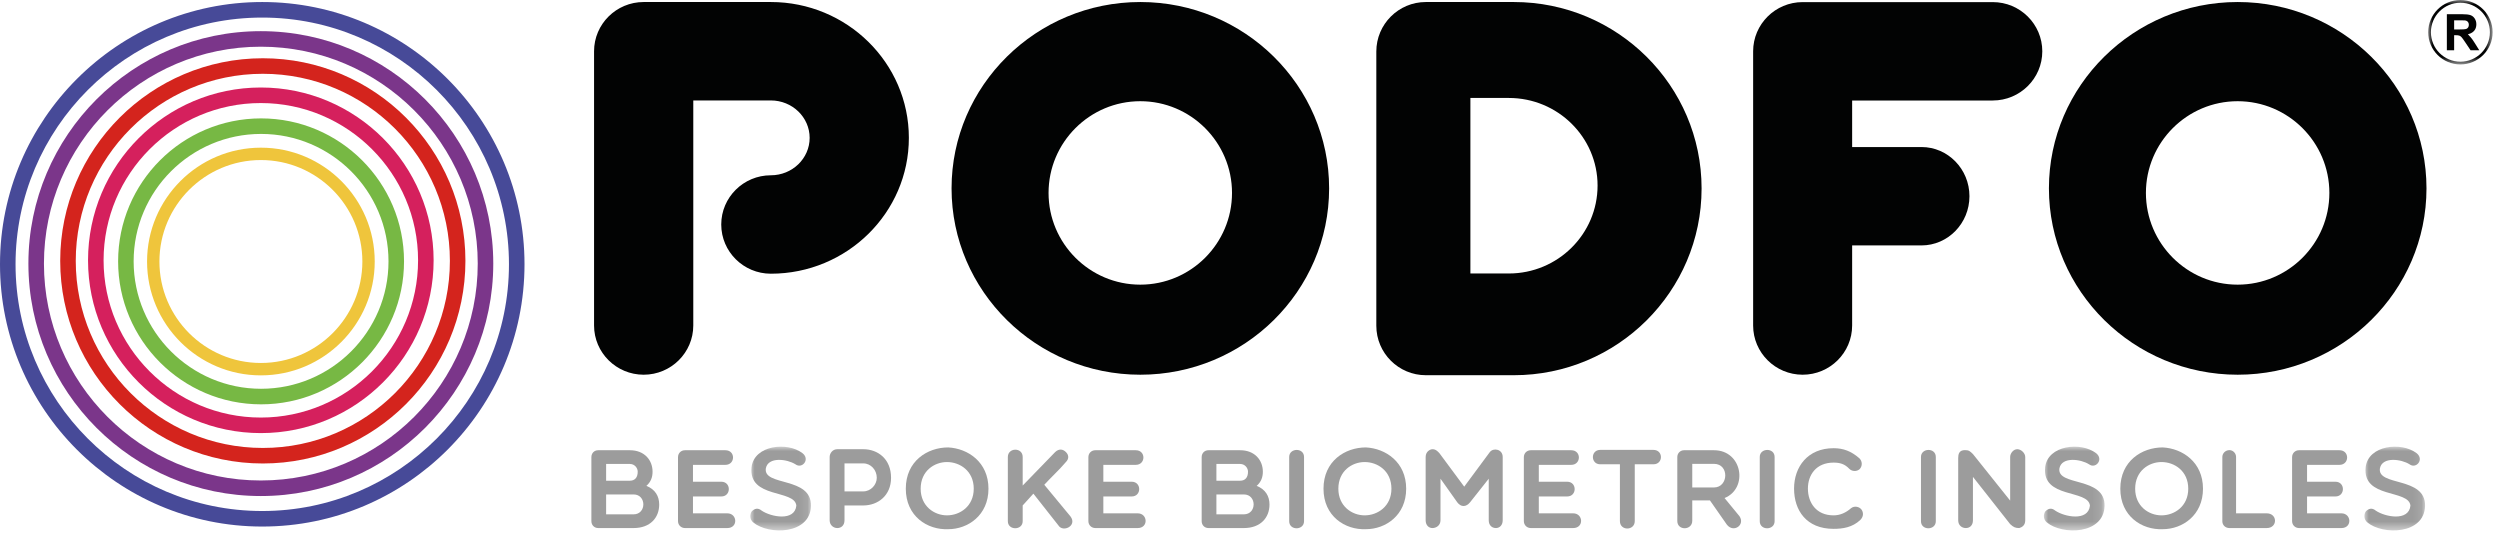<?xml version="1.0" encoding="UTF-8"?>
<svg width="284px" height="61px" viewBox="0 0 284 61" version="1.1" xmlns="http://www.w3.org/2000/svg" xmlns:xlink="http://www.w3.org/1999/xlink">
    <title>Podfo logo</title>
    <defs>
        <polygon id="path-1" points="0 0 7.321 0 7.321 7.321 0 7.321"></polygon>
        <polygon id="path-3" points="0 0 6.893 0 6.893 9.517 0 9.517"></polygon>
        <polygon id="path-5" points="0 0 6.893 0 6.893 9.517 0 9.517"></polygon>
        <polygon id="path-7" points="0 0 6.893 0 6.893 9.517 0 9.517"></polygon>
    </defs>
    <g id="Page-1" stroke="none" stroke-width="1" fill="none" fill-rule="evenodd">
        <g id="Podfo-logo" transform="translate(0, -0)">
            <path d="M73.121,42.568 C70.013,42.568 67.485,40.06 67.485,36.977 L67.485,5.821 C67.485,2.738 70.013,0.23 73.121,0.23 L87.568,0.23 C96.214,0.23 103.247,7.152 103.247,15.662 C103.247,24.17 96.214,31.093 87.568,31.093 C84.46,31.093 81.933,28.585 81.933,25.502 C81.933,22.421 84.46,19.912 87.568,19.912 C89.999,19.912 91.976,18.006 91.976,15.662 C91.976,13.318 89.999,11.41 87.568,11.41 L78.757,11.41 L78.757,36.977 C78.757,40.06 76.229,42.568 73.121,42.568" id="Fill-1" fill="#020303"></path>
            <path d="M204.78,42.568 C201.678,42.568 199.156,40.06 199.156,36.979 L199.156,5.828 C199.156,2.747 201.678,0.239 204.78,0.239 L226.381,0.239 C229.482,0.239 232.005,2.747 232.005,5.828 C232.005,8.91 229.482,11.417 226.381,11.417 L210.403,11.417 L210.403,16.703 L218.278,16.703 C221.285,16.703 223.73,19.208 223.73,22.29 C223.73,25.372 221.285,27.88 218.278,27.88 L210.403,27.88 L210.403,36.979 C210.403,40.06 207.881,42.568 204.78,42.568" id="Fill-3" fill="#020303"></path>
            <path d="M278.79,3.345 L279.402,3.345 C279.799,3.345 280.047,3.328 280.145,3.295 C280.244,3.261 280.321,3.204 280.377,3.121 C280.433,3.039 280.461,2.937 280.461,2.814 C280.461,2.676 280.424,2.565 280.351,2.48 C280.277,2.395 280.174,2.342 280.039,2.319 C279.972,2.311 279.771,2.306 279.436,2.306 L278.79,2.306 L278.79,3.345 Z M277.963,5.708 L277.963,1.613 L279.704,1.613 C280.141,1.613 280.46,1.65 280.658,1.724 C280.856,1.797 281.015,1.927 281.134,2.116 C281.253,2.304 281.313,2.519 281.313,2.761 C281.313,2.991 281.263,3.19 281.162,3.36 C281.147,3.385 281.106,3.452 281.042,3.522 C280.818,3.771 280.515,3.855 280.352,3.887 C280.432,3.968 280.547,4.089 280.675,4.244 C280.805,4.403 280.925,4.552 281.145,4.909 C281.251,5.08 281.421,5.354 281.645,5.708 L280.656,5.708 L280.059,4.817 C279.847,4.498 279.701,4.298 279.623,4.215 C279.545,4.132 279.462,4.076 279.375,4.045 C279.287,4.014 279.148,3.999 278.958,3.999 L278.79,3.999 L278.79,5.708 L277.963,5.708 Z" id="Fill-5" fill="#020303"></path>
            <g id="Group-9" transform="translate(275.841, 0)">
                <mask id="mask-2" fill="white">
                    <use xlink:href="#path-1"></use>
                </mask>
                <g id="Clip-8"></g>
                <path d="M3.661,0.31 C1.813,0.31 0.31,1.813 0.31,3.66 C0.31,5.508 1.813,7.011 3.661,7.011 C5.509,7.011 7.012,5.508 7.012,3.66 C7.012,1.813 5.509,0.31 3.661,0.31 M3.661,7.321 C3.167,7.321 2.687,7.224 2.236,7.033 C2.019,6.942 1.81,6.828 1.614,6.695 C1.42,6.565 1.238,6.415 1.073,6.249 C0.906,6.083 0.757,5.901 0.626,5.708 C0.493,5.512 0.379,5.302 0.288,5.085 C0.097,4.634 0,4.154 0,3.66 C0,3.167 0.097,2.687 0.288,2.236 C0.379,2.019 0.493,1.809 0.626,1.614 C0.757,1.42 0.906,1.238 1.073,1.072 C1.238,0.907 1.42,0.756 1.614,0.625 C1.81,0.493 2.019,0.379 2.236,0.288 C2.687,0.097 3.167,-0 3.661,-0 C4.155,-0 4.634,0.097 5.085,0.288 C5.302,0.379 5.512,0.493 5.707,0.625 C5.901,0.756 6.083,0.907 6.249,1.072 C6.415,1.238 6.565,1.42 6.696,1.614 C6.828,1.809 6.942,2.019 7.034,2.236 C7.224,2.687 7.321,3.167 7.321,3.66 C7.321,4.154 7.224,4.634 7.034,5.085 C6.942,5.302 6.828,5.512 6.696,5.708 C6.565,5.901 6.415,6.083 6.249,6.249 C6.083,6.415 5.901,6.565 5.707,6.695 C5.512,6.828 5.302,6.942 5.085,7.033 C4.634,7.224 4.155,7.321 3.661,7.321" id="Fill-7" fill="#020303" mask="url(#mask-2)"></path>
            </g>
            <path d="M129.535,32.337 C123.79,32.337 119.116,27.664 119.116,21.917 C119.116,16.172 123.79,11.497 129.535,11.497 C135.281,11.497 139.957,16.172 139.957,21.917 C139.957,27.664 135.281,32.337 129.535,32.337 M129.542,0.23 C117.717,0.23 108.097,9.727 108.097,21.399 C108.097,33.072 117.717,42.568 129.542,42.568 C141.367,42.568 150.988,33.072 150.988,21.399 C150.988,9.727 141.367,0.23 129.542,0.23" id="Fill-10" fill="#020303"></path>
            <path d="M171.406,31.068 L167.037,31.068 L167.037,11.129 L171.406,11.129 C176.963,11.129 181.484,15.593 181.484,21.079 C181.484,26.587 176.963,31.068 171.406,31.068 M171.969,0.23 L161.975,0.23 C158.874,0.23 156.35,2.751 156.35,5.85 L156.35,37.005 C156.35,40.104 158.874,42.624 161.975,42.624 L171.969,42.624 C183.731,42.624 193.3,33.107 193.3,21.408 C193.3,9.731 183.731,0.23 171.969,0.23" id="Fill-12" fill="#020303"></path>
            <path d="M254.196,32.337 C248.451,32.337 243.776,27.664 243.776,21.917 C243.776,16.172 248.451,11.497 254.196,11.497 C259.941,11.497 264.617,16.172 264.617,21.917 C264.617,27.664 259.941,32.337 254.196,32.337 M254.202,0.23 C242.378,0.23 232.758,9.727 232.758,21.399 C232.758,33.072 242.378,42.568 254.202,42.568 C266.028,42.568 275.649,33.072 275.649,21.399 C275.649,9.727 266.028,0.23 254.202,0.23" id="Fill-14" fill="#020303"></path>
            <path d="M68.855,58.429 L71.973,58.429 C73.455,58.429 73.455,56.168 71.973,56.168 L68.855,56.168 L68.855,58.429 Z M71.551,52.705 L68.855,52.705 L68.855,54.609 L71.551,54.609 C72.101,54.609 72.445,54.264 72.445,53.587 C72.445,53.165 72.101,52.705 71.551,52.705 L71.551,52.705 Z M67.96,59.988 C67.501,59.988 67.181,59.643 67.181,59.196 L67.181,51.939 C67.181,51.478 67.501,51.146 67.96,51.146 L71.551,51.146 C73.225,51.146 74.131,52.284 74.131,53.587 C74.131,54.162 73.967,54.724 73.429,55.196 C74.438,55.593 74.885,56.372 74.885,57.318 C74.885,58.787 73.889,59.988 71.973,59.988 L67.96,59.988 Z" id="Fill-16" fill="#9C9C9C"></path>
            <path d="M77.814,59.988 C77.367,59.988 77.021,59.644 77.021,59.196 L77.021,51.938 C77.021,51.478 77.367,51.146 77.814,51.146 L82.401,51.146 C83.576,51.146 83.55,52.808 82.401,52.808 L78.721,52.808 L78.721,54.724 L81.941,54.724 C83.078,54.724 83.078,56.398 81.941,56.398 L78.721,56.398 L78.721,58.314 L82.618,58.314 C83.78,58.314 83.87,59.988 82.618,59.988 L77.814,59.988 Z" id="Fill-18" fill="#9C9C9C"></path>
            <g id="Group-22" transform="translate(85.233, 50.74)">
                <mask id="mask-4" fill="white">
                    <use xlink:href="#path-3"></use>
                </mask>
                <g id="Clip-21"></g>
                <path d="M0.146,2.324 C0.44,-0.155 4.183,-0.602 5.946,0.752 C6.816,1.455 5.895,2.567 5.129,2.004 C4.183,1.403 2.037,1.122 1.768,2.451 C1.424,4.546 6.982,3.346 6.892,6.744 C6.802,9.989 2.101,10.066 0.337,8.61 C-0.084,8.264 -0.071,7.702 0.159,7.357 C0.49,7.025 0.861,6.91 1.296,7.269 C2.344,7.984 5.039,8.52 5.231,6.706 C5.065,4.815 -0.25,5.952 0.146,2.324" id="Fill-20" fill="#9C9C9C" mask="url(#mask-4)"></path>
            </g>
            <path d="M95.935,52.641 L95.935,55.823 L98.068,55.823 C98.925,55.823 99.602,55.07 99.602,54.277 C99.602,53.382 98.925,52.641 98.068,52.641 L95.935,52.641 Z M94.249,51.913 C94.249,51.491 94.58,51.031 95.117,51.031 L98.068,51.031 C99.73,51.031 101.224,52.143 101.224,54.277 C101.224,56.296 99.73,57.42 98.068,57.42 L95.935,57.42 L95.935,59.106 C95.935,59.669 95.577,59.988 95.117,59.988 C94.695,59.988 94.249,59.669 94.249,59.106 L94.249,51.913 Z" id="Fill-23" fill="#9C9C9C"></path>
            <path d="M107.576,52.488 C106.145,52.488 104.587,53.497 104.587,55.516 C104.587,57.522 106.145,58.545 107.576,58.545 C109.045,58.545 110.617,57.522 110.617,55.516 C110.617,53.497 109.045,52.488 107.576,52.488 M107.716,60.116 C105.353,60.218 102.899,58.646 102.899,55.516 C102.899,52.373 105.353,50.827 107.716,50.827 C109.952,50.941 112.29,52.488 112.29,55.516 C112.29,58.545 109.952,60.116 107.716,60.116" id="Fill-25" fill="#9C9C9C"></path>
            <path d="M117.391,56.078 L116.177,57.42 L116.177,59.208 C116.177,60.269 114.491,60.282 114.491,59.208 L114.491,51.914 C114.491,50.827 116.177,50.789 116.177,51.914 L116.177,55.158 L119.87,51.351 C120.317,50.93 120.765,51.032 121.084,51.351 C121.441,51.696 121.441,52.143 121.084,52.488 C120.33,53.383 119.448,54.174 118.631,55.069 L121.621,58.685 C122.387,59.745 120.751,60.511 120.241,59.694 L117.391,56.078 Z" id="Fill-27" fill="#9C9C9C"></path>
            <path d="M124.433,59.988 C123.986,59.988 123.64,59.644 123.64,59.196 L123.64,51.938 C123.64,51.478 123.986,51.146 124.433,51.146 L129.02,51.146 C130.195,51.146 130.169,52.808 129.02,52.808 L125.34,52.808 L125.34,54.724 L128.56,54.724 C129.697,54.724 129.697,56.398 128.56,56.398 L125.34,56.398 L125.34,58.314 L129.237,58.314 C130.399,58.314 130.489,59.988 129.237,59.988 L124.433,59.988 Z" id="Fill-29" fill="#9C9C9C"></path>
            <path d="M138.183,58.429 L141.301,58.429 C142.783,58.429 142.783,56.168 141.301,56.168 L138.183,56.168 L138.183,58.429 Z M140.879,52.705 L138.183,52.705 L138.183,54.609 L140.879,54.609 C141.429,54.609 141.774,54.264 141.774,53.587 C141.774,53.165 141.429,52.705 140.879,52.705 L140.879,52.705 Z M137.289,59.988 C136.829,59.988 136.509,59.643 136.509,59.196 L136.509,51.939 C136.509,51.478 136.829,51.146 137.289,51.146 L140.879,51.146 C142.553,51.146 143.46,52.284 143.46,53.587 C143.46,54.162 143.295,54.724 142.758,55.196 C143.767,55.593 144.214,56.372 144.214,57.318 C144.214,58.787 143.217,59.988 141.301,59.988 L137.289,59.988 Z" id="Fill-31" fill="#9C9C9C"></path>
            <path d="M146.452,51.913 C146.452,50.865 148.139,50.827 148.139,51.913 L148.139,59.209 C148.139,60.269 146.452,60.295 146.452,59.209 L146.452,51.913 Z" id="Fill-33" fill="#9C9C9C"></path>
            <path d="M155.026,52.488 C153.596,52.488 152.037,53.497 152.037,55.516 C152.037,57.522 153.596,58.545 155.026,58.545 C156.496,58.545 158.067,57.522 158.067,55.516 C158.067,53.497 156.496,52.488 155.026,52.488 M155.167,60.116 C152.803,60.218 150.35,58.646 150.35,55.516 C150.35,52.373 152.803,50.827 155.167,50.827 C157.402,50.941 159.741,52.488 159.741,55.516 C159.741,58.545 157.402,60.116 155.167,60.116" id="Fill-35" fill="#9C9C9C"></path>
            <path d="M163.64,54.379 L163.64,59.106 C163.64,59.668 163.18,59.988 162.72,59.988 C162.311,59.988 161.954,59.668 161.954,59.106 L161.954,51.913 C161.954,51.249 162.515,51.031 162.72,51.031 C163.09,51.031 163.308,51.249 163.525,51.491 L166.335,55.286 L169.248,51.351 C169.67,50.827 170.706,51.031 170.706,51.913 L170.706,59.106 C170.706,59.668 170.348,59.988 169.939,59.988 C169.479,59.988 169.121,59.668 169.121,59.106 L169.121,54.379 L167,57.062 C166.54,57.624 165.965,57.624 165.544,57.062 L163.64,54.379 Z" id="Fill-37" fill="#9C9C9C"></path>
            <path d="M173.902,59.988 C173.455,59.988 173.109,59.644 173.109,59.196 L173.109,51.938 C173.109,51.478 173.455,51.146 173.902,51.146 L178.489,51.146 C179.665,51.146 179.639,52.808 178.489,52.808 L174.809,52.808 L174.809,54.724 L178.029,54.724 C179.166,54.724 179.166,56.398 178.029,56.398 L174.809,56.398 L174.809,58.314 L178.707,58.314 C179.869,58.314 179.959,59.988 178.707,59.988 L173.902,59.988 Z" id="Fill-39" fill="#9C9C9C"></path>
            <path d="M184.022,52.743 L181.786,52.743 C180.675,52.743 180.675,51.108 181.786,51.108 L187.83,51.108 C188.967,51.108 188.967,52.743 187.83,52.743 L185.709,52.743 L185.709,59.196 C185.709,60.307 184.022,60.333 184.022,59.196 L184.022,52.743 Z" id="Fill-41" fill="#9C9C9C"></path>
            <path d="M192.241,55.376 L194.707,55.376 C196.368,55.376 196.47,52.693 194.707,52.693 L192.241,52.693 L192.241,55.376 Z M192.241,59.158 C192.241,60.269 190.541,60.307 190.541,59.183 L190.541,51.926 C190.541,51.478 190.886,51.146 191.308,51.146 L194.707,51.146 C197.952,51.146 198.617,55.49 195.908,56.577 L197.607,58.646 C198.271,59.63 196.943,60.576 196.176,59.605 L194.247,56.845 L192.241,56.845 L192.241,59.158 Z" id="Fill-43" fill="#9C9C9C"></path>
            <path d="M199.908,51.913 C199.908,50.865 201.595,50.827 201.595,51.913 L201.595,59.209 C201.595,60.269 199.908,60.295 199.908,59.209 L199.908,51.913 Z" id="Fill-45" fill="#9C9C9C"></path>
            <path d="M203.806,55.503 C203.806,53.037 205.352,50.916 208.291,50.916 C209.403,50.916 210.285,51.248 211.217,52.054 C211.562,52.373 211.599,52.936 211.255,53.293 C210.91,53.599 210.387,53.561 210.079,53.255 C209.556,52.705 209.018,52.552 208.291,52.552 C206.323,52.552 205.378,53.945 205.378,55.503 C205.378,57.088 206.31,58.545 208.291,58.545 C209.018,58.545 209.697,58.251 210.285,57.727 C210.681,57.42 211.229,57.573 211.46,57.88 C211.664,58.161 211.766,58.633 211.319,59.08 C210.424,59.911 209.351,60.077 208.291,60.077 C205.199,60.077 203.806,57.97 203.806,55.503" id="Fill-47" fill="#9C9C9C"></path>
            <path d="M218.222,51.913 C218.222,50.865 219.908,50.827 219.908,51.913 L219.908,59.209 C219.908,60.269 218.222,60.295 218.222,59.209 L218.222,51.913 Z" id="Fill-49" fill="#9C9C9C"></path>
            <path d="M222.452,52.041 C222.452,51.581 222.554,51.134 223.219,51.134 C223.678,51.134 223.78,51.248 224.126,51.581 L228.354,56.87 L228.354,51.913 C228.354,51.492 228.725,51.031 229.16,51.031 C229.621,51.031 230.067,51.492 230.067,51.913 L230.067,59.107 C230.067,59.669 229.722,59.886 229.39,59.988 C228.942,59.988 228.725,59.886 228.354,59.54 L224.126,54.174 L224.126,59.107 C224.126,59.669 223.78,59.988 223.321,59.988 C222.861,59.988 222.452,59.669 222.452,59.107 L222.452,52.041 Z" id="Fill-51" fill="#9C9C9C"></path>
            <g id="Group-55" transform="translate(232.185, 50.74)">
                <mask id="mask-6" fill="white">
                    <use xlink:href="#path-5"></use>
                </mask>
                <g id="Clip-54"></g>
                <path d="M0.146,2.324 C0.44,-0.155 4.183,-0.602 5.946,0.752 C6.816,1.455 5.895,2.567 5.129,2.004 C4.183,1.403 2.037,1.122 1.768,2.451 C1.424,4.546 6.982,3.346 6.892,6.744 C6.802,9.989 2.101,10.066 0.337,8.61 C-0.084,8.264 -0.071,7.702 0.159,7.357 C0.49,7.025 0.861,6.91 1.296,7.269 C2.344,7.984 5.039,8.52 5.231,6.706 C5.065,4.815 -0.25,5.952 0.146,2.324" id="Fill-53" fill="#9C9C9C" mask="url(#mask-6)"></path>
            </g>
            <path d="M245.544,52.488 C244.113,52.488 242.555,53.497 242.555,55.516 C242.555,57.522 244.113,58.545 245.544,58.545 C247.014,58.545 248.585,57.522 248.585,55.516 C248.585,53.497 247.014,52.488 245.544,52.488 M245.685,60.116 C243.321,60.218 240.868,58.646 240.868,55.516 C240.868,52.373 243.321,50.827 245.685,50.827 C247.92,50.941 250.259,52.488 250.259,55.516 C250.259,58.545 247.92,60.116 245.685,60.116" id="Fill-56" fill="#9C9C9C"></path>
            <path d="M252.458,51.913 C252.458,51.491 252.816,51.134 253.263,51.134 C253.672,51.134 254.017,51.491 254.017,51.913 L254.017,58.314 L257.492,58.314 C258.745,58.314 258.77,59.988 257.492,59.988 L253.263,59.988 C252.816,59.988 252.458,59.669 252.458,59.209 L252.458,51.913 Z" id="Fill-58" fill="#9C9C9C"></path>
            <path d="M261.174,59.988 C260.728,59.988 260.382,59.644 260.382,59.196 L260.382,51.938 C260.382,51.478 260.728,51.146 261.174,51.146 L265.762,51.146 C266.937,51.146 266.911,52.808 265.762,52.808 L262.082,52.808 L262.082,54.724 L265.302,54.724 C266.438,54.724 266.438,56.398 265.302,56.398 L262.082,56.398 L262.082,58.314 L265.979,58.314 C267.141,58.314 267.231,59.988 265.979,59.988 L261.174,59.988 Z" id="Fill-60" fill="#9C9C9C"></path>
            <g id="Group-64" transform="translate(268.594, 50.74)">
                <mask id="mask-8" fill="white">
                    <use xlink:href="#path-7"></use>
                </mask>
                <g id="Clip-63"></g>
                <path d="M0.146,2.324 C0.44,-0.155 4.183,-0.602 5.947,0.752 C6.816,1.455 5.896,2.567 5.129,2.004 C4.183,1.403 2.037,1.122 1.768,2.451 C1.424,4.546 6.982,3.346 6.892,6.744 C6.803,9.989 2.101,10.066 0.338,8.61 C-0.084,8.264 -0.071,7.702 0.16,7.357 C0.49,7.025 0.861,6.91 1.296,7.269 C2.344,7.984 5.039,8.52 5.231,6.706 C5.065,4.815 -0.25,5.952 0.146,2.324" id="Fill-62" fill="#9C9C9C" mask="url(#mask-8)"></path>
            </g>
            <path d="M29.791,1.996 C14.337,1.996 1.766,14.569 1.766,30.023 C1.766,45.477 14.337,58.051 29.791,58.051 C45.246,58.051 57.818,45.477 57.818,30.023 C57.818,14.569 45.246,1.996 29.791,1.996 M29.791,59.816 C13.365,59.816 0,46.452 0,30.023 C0,13.597 13.365,0.23 29.791,0.23 C46.219,0.23 59.584,13.597 59.584,30.023 C59.584,46.452 46.219,59.816 29.791,59.816" id="Fill-65" fill="#474A98"></path>
            <path d="M29.63,5.305 C16.044,5.305 4.992,16.358 4.992,29.944 C4.992,43.529 16.044,54.583 29.63,54.583 C43.218,54.583 54.271,43.529 54.271,29.944 C54.271,16.358 43.218,5.305 29.63,5.305 M29.63,56.35 C15.072,56.35 3.226,44.504 3.226,29.944 C3.226,15.383 15.072,3.54 29.63,3.54 C44.19,3.54 56.036,15.383 56.036,29.944 C56.036,44.504 44.19,56.35 29.63,56.35" id="Fill-67" fill="#7B368A"></path>
            <path d="M29.629,11.707 C19.78,11.707 11.767,19.72 11.767,29.57 C11.767,39.419 19.78,47.434 29.629,47.434 C39.479,47.434 47.493,39.419 47.493,29.57 C47.493,19.72 39.479,11.707 29.629,11.707 M29.629,49.2 C18.807,49.2 10.001,40.394 10.001,29.57 C10.001,18.746 18.807,9.94 29.629,9.94 C40.454,9.94 49.259,18.746 49.259,29.57 C49.259,40.394 40.454,49.2 29.629,49.2" id="Fill-69" fill="#D5205D"></path>
            <path d="M29.856,8.383 C18.138,8.383 8.606,17.917 8.606,29.635 C8.606,41.353 18.138,50.887 29.856,50.887 C41.575,50.887 51.107,41.353 51.107,29.635 C51.107,17.917 41.575,8.383 29.856,8.383 M29.856,52.652 C17.165,52.652 6.84,42.327 6.84,29.635 C6.84,16.943 17.165,6.618 29.856,6.618 C42.547,6.618 52.872,16.943 52.872,29.635 C52.872,42.327 42.547,52.652 29.856,52.652" id="Fill-71" fill="#D4241D"></path>
            <path d="M29.657,15.214 C21.675,15.214 15.181,21.709 15.181,29.69 C15.181,37.673 21.675,44.165 29.657,44.165 C37.638,44.165 44.134,37.673 44.134,29.69 C44.134,21.709 37.638,15.214 29.657,15.214 M29.657,45.933 C20.703,45.933 13.418,38.646 13.418,29.69 C13.418,20.734 20.703,13.449 29.657,13.449 C38.613,13.449 45.898,20.734 45.898,29.69 C45.898,38.646 38.613,45.933 29.657,45.933" id="Fill-73" fill="#77B844"></path>
            <path d="M29.637,18.181 C23.281,18.181 18.11,23.352 18.11,29.708 C18.11,36.065 23.281,41.234 29.637,41.234 C35.992,41.234 41.165,36.065 41.165,29.708 C41.165,23.352 35.992,18.181 29.637,18.181 M29.637,42.642 C22.507,42.642 16.706,36.839 16.706,29.708 C16.706,22.576 22.507,16.775 29.637,16.775 C36.768,16.775 42.569,22.576 42.569,29.708 C42.569,36.839 36.768,42.642 29.637,42.642" id="Fill-75" fill="#EFC53C"></path>
        </g>
    </g>
</svg>